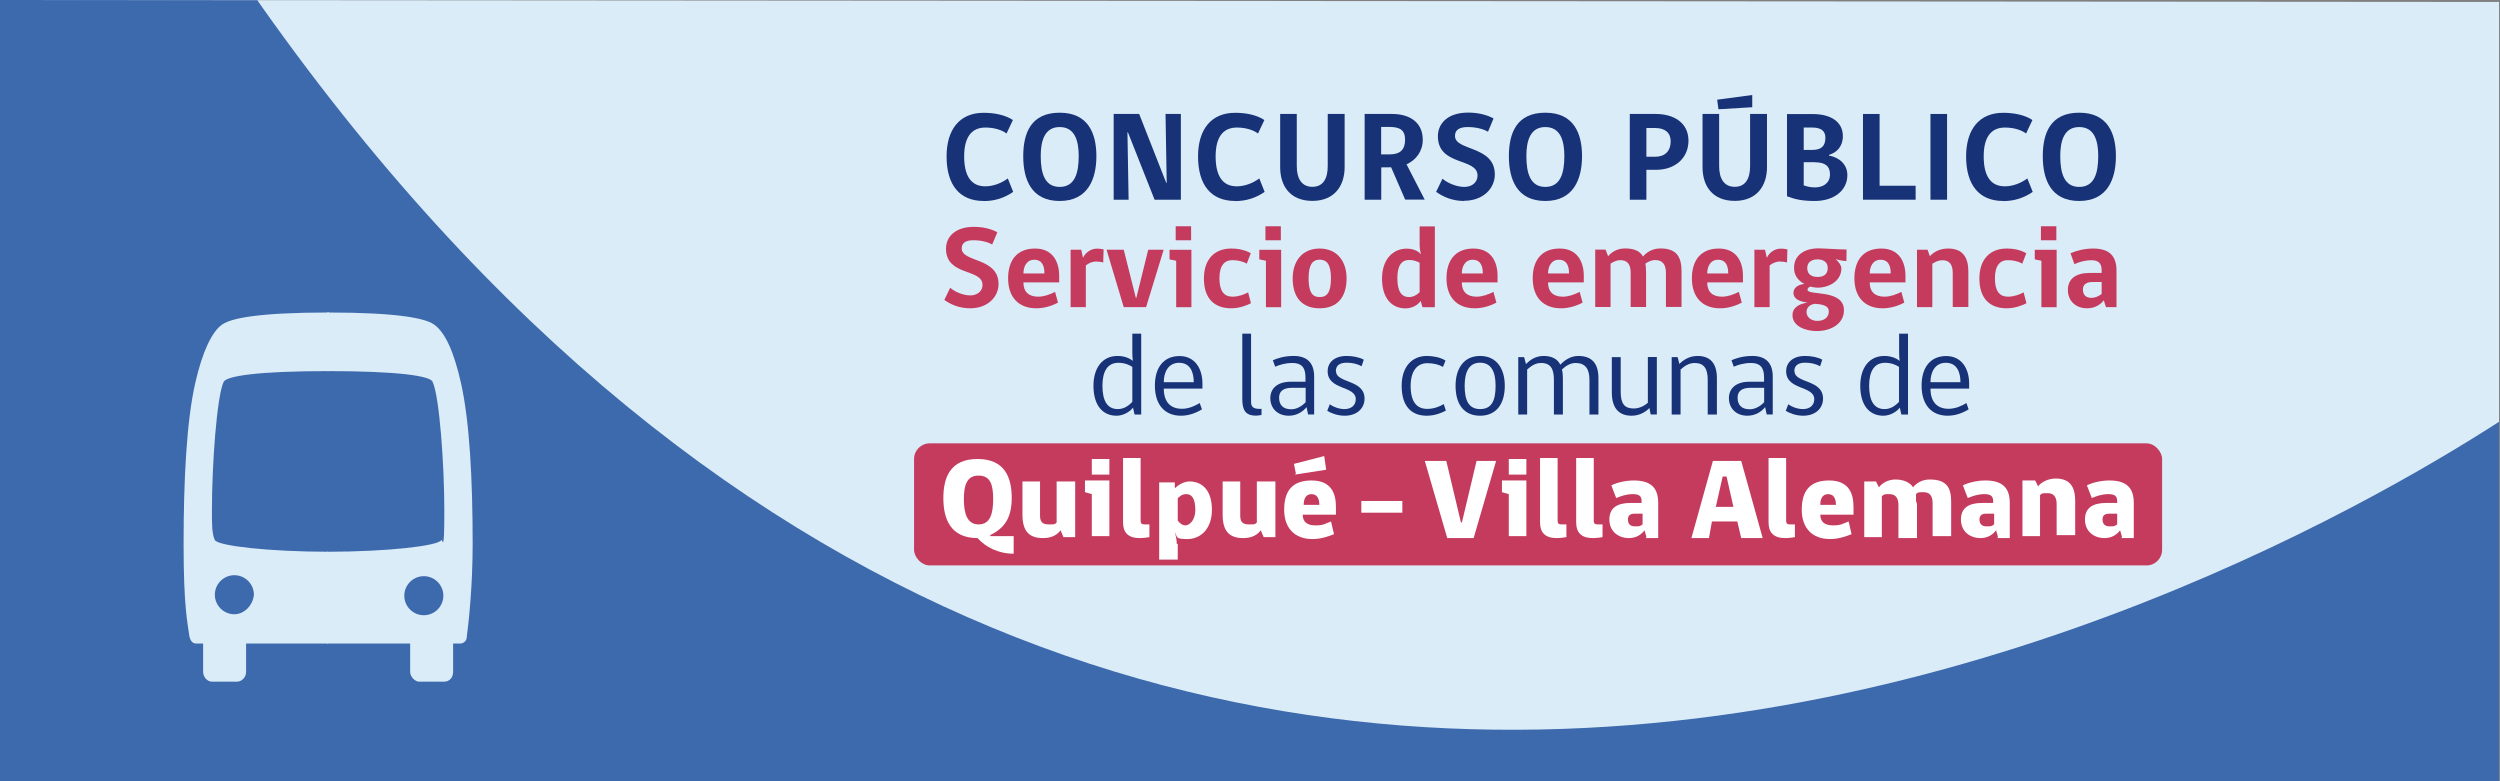 <?xml version="1.0" encoding="UTF-8"?><svg id="Capa_1" xmlns="http://www.w3.org/2000/svg" xmlns:xlink="http://www.w3.org/1999/xlink" viewBox="0 0 256 80"><rect x="0" y="0" width="256" height="80" fill="#808080" stroke="none"/><defs><style>.cls-1{fill:none;}.cls-2{fill:#173277;}.cls-3{fill:#3d69ad;}.cls-4{fill:#c53b5e;}.cls-5{fill:#daecf8;}.cls-6{fill:#fff;}.cls-7{clip-path:url(#clippath);}</style><clipPath id="clippath"><polygon class="cls-1" points="255.9 80 0 80 0 0 255.9 .2 255.9 80"/></clipPath></defs><g id="Capa_1-2"><g class="cls-7"><rect class="cls-5" y="-.2" width="255.9" height="80.2"/><path class="cls-3" d="M312,184.9c45,0,81.5-36.6,81.5-81.6s-36.5-81.5-81.5-81.5-37.1,6.7-51.1,18c0,0-136.5,101.1-235.2-40.7C-7.9-49.1-63.3-81.1-126.5-81.1c-101.9,0-184.4,82.6-184.4,184.4s82.5,184.4,184.4,184.4S-8.5,254.8,26,207c100.8-139.7,235-40.1,235-40.1,14,11.2,31.7,18,51,18"/></g><path class="cls-5" d="M33.7,56.5c-6.1,0-11.4-.6-11.7-1.2s-.3-1.7-.3-3c0-4.7.5-11.7,1.2-13.2.3-.6,3.5-1.1,10.8-1.1v-6c-7.3,0-10,.6-10.9,1.2-1.1.7-2.1,2.9-2.8,6-.9,3.9-1.2,10-1.2,16.5s.4,8,.6,9.5c.1.4.3.7.7.7h.7v2.9c0,.5.4,1,.9,1h2.6c.4,0,.9-.4.9-1v-2.9h8.4v-9.4h.1ZM24,62.9c-1.1,0-2-.9-2-2s.9-2,2-2,2,.9,2,2c-.1,1.1-1,2-2,2Z"/><path class="cls-5" d="M33.6,65.9h8.4v2.9c0,.5.5,1,.9,1h2.6c.5,0,.9-.4.9-1v-2.9h.7c.4,0,.7-.3.7-.7.2-1.5.6-5.2.6-9.5,0-6.5-.3-12.5-1.2-16.5-.7-3.1-1.6-5.2-2.8-6-.9-.6-3.6-1.2-10.9-1.2v6c7.3,0,10.6.5,10.8,1.1.7,1.5,1.2,8.5,1.2,13.2s-.2,2.8-.3,3c-.3.6-5.6,1.2-11.7,1.2v9.4h.1ZM41.4,61c0-1.1.9-2,2-2s2,.9,2,2-.9,2-2,2-2-.9-2-2Z"/><rect class="cls-4" x="93.6" y="45.4" width="127.8" height="12.5" rx="1.6" ry="1.6"/><path class="cls-6" d="M101.4,54.9h2.4v1.8c-1.6,0-2.9-.7-3.7-1.6-2.8,0-3.5-2-3.5-4.1s.7-4,3.5-4,3.5,1.9,3.5,4-.8,3.1-2.2,3.8v.1ZM100.2,48.7c-1.2,0-1.5,1-1.5,2.4s.3,2.6,1.5,2.6,1.5-1.1,1.5-2.6-.3-2.4-1.5-2.4Z"/><path class="cls-6" d="M108.9,55l-.3-.7c-.3.4-.8.8-1.8.8-1.5,0-2.1-.8-2.1-2.4v-3.4h1.8v3.5c0,.7.3.9.9.9s.6,0,.8-.2v-4.2h1.9v5.7s-1.2,0-1.2,0Z"/><path class="cls-6" d="M111.8,55v-4.4l-.7-.2v-1.2h2.5v5.7h-1.8v.1ZM111.8,47h1.8v1.6h-1.8v-1.6Z"/><path class="cls-6" d="M116.8,47v6.3c0,.3.1.4.4.4h.5v1.3s-.5.1-1,.1c-1.2,0-1.7-.6-1.7-1.6v-6.6h1.8v.1Z"/><path class="cls-6" d="M120.6,55.7v1.6h-1.9v-7.9h1.6v.6c.3-.3.9-.7,1.5-.7,1.3,0,2.3.9,2.3,2.9s-1.2,3-2.5,3-1-.2-1.3-.7c0,0,.2.6.2,1.2h.1ZM120.6,53.3c.2.3.5.5.8.5s1-.4,1-1.6-.4-1.6-.9-1.6-.6.2-.9.4v2.4-.1Z"/><path class="cls-6" d="M129.4,55l-.3-.7c-.3.4-.8.8-1.8.8-1.5,0-2.1-.8-2.1-2.4v-3.4h1.8v3.5c0,.7.3.9.9.9s.6,0,.8-.2v-4.2h1.9v5.7s-1.2,0-1.2,0Z"/><path class="cls-6" d="M133.4,52.7c0,.7.4,1.1,1.3,1.1s1-.2,1.6-.4l.3,1.3c-.5.2-1.3.5-2.2.5-1.8,0-2.9-1.1-2.9-3s.8-3,2.8-3,2.5,1.3,2.5,2.7v.8h-3.4ZM132.7,48.5l-.2-1,3.1-.8.2,1.4-3.2.5.1-.1ZM134.3,50.6c-.6,0-.8.5-.8,1.1h1.6c0-.6-.2-1.1-.8-1.1Z"/><path class="cls-6" d="M139.4,52.5v-1.2h4.2v1.2h-4.2Z"/><path class="cls-6" d="M149.7,53.5h0l1.5-6.3h2l-2.3,7.9h-2.7l-2.3-7.9h2.2l1.5,6.3h.1Z"/><path class="cls-6" d="M154.5,55v-4.4l-.7-.2v-1.2h2.5v5.7h-1.8v.1ZM154.5,47h1.8v1.6h-1.8v-1.6Z"/><path class="cls-6" d="M159.5,47v6.3c0,.3.1.4.4.4h.5v1.3s-.5.1-1,.1c-1.2,0-1.7-.6-1.7-1.6v-6.6h1.8v.1Z"/><path class="cls-6" d="M163.2,47v6.3c0,.3.1.4.4.4h.5v1.3s-.5.1-1,.1c-1.2,0-1.7-.6-1.7-1.6v-6.6h1.8v.1Z"/><path class="cls-6" d="M168.6,55l-.2-.7c-.3.4-.8.8-1.6.8-1.1,0-2-.7-2-1.9s.8-1.7,2.2-1.7h1.1v-.2c0-.6-.4-.7-.9-.7-.7,0-1.2.2-1.7.4l-.5-1.3c.6-.3,1.5-.5,2.3-.5,1.8,0,2.5.8,2.5,2.3v3.6h-1.3l.1-.1ZM168.1,52.6h-.7c-.5,0-.7.2-.7.6s.2.7.7.7.5,0,.8-.2v-1.1h-.1Z"/><path class="cls-6" d="M177.8,53.4h-2.5l-.3,1.7h-1.8l2.2-7.9h2.9l2.2,7.9h-2.2l-.4-1.7h-.1ZM175.7,51.9h1.8l-.7-3.1h-.4l-.7,3.1h0Z"/><path class="cls-6" d="M182.9,47v6.3c0,.3.1.4.4.4h.5v1.3s-.5.1-1,.1c-1.2,0-1.7-.6-1.7-1.6v-6.6h1.8v.1Z"/><path class="cls-6" d="M186.4,52.7c0,.7.4,1.1,1.3,1.1s1-.2,1.6-.4l.3,1.3c-.5.2-1.3.5-2.2.5-1.8,0-2.9-1.1-2.9-3s.8-3,2.8-3,2.5,1.3,2.5,2.7v.8h-3.4ZM187.2,50.6c-.6,0-.8.5-.8,1.1h1.6c0-.6-.2-1.1-.8-1.1Z"/><path class="cls-6" d="M196.3,51.6v3.5h-1.9v-3.4c0-.7-.3-1.1-.9-1.1s-.5,0-.8.2v4.2h-1.8v-5.7h1.2l.3.6c.3-.4.9-.8,1.7-.8s1.5.3,1.8.8c.3-.4.9-.8,1.7-.8,1.8,0,2.2.9,2.2,2.3v3.5h-1.9v-3.4c0-.7-.3-1.1-.9-1.1s-.6,0-.8.2v.7l.1.3Z"/><path class="cls-6" d="M204.6,55l-.2-.7c-.3.4-.8.8-1.6.8-1.1,0-2-.7-2-1.9s.8-1.7,2.2-1.7h1.1v-.2c0-.6-.4-.7-.9-.7-.7,0-1.2.2-1.7.4l-.5-1.3c.6-.3,1.5-.5,2.3-.5,1.8,0,2.5.8,2.5,2.3v3.6h-1.3l.1-.1ZM204.1,52.6h-.7c-.5,0-.7.2-.7.6s.2.7.7.7.5,0,.8-.2v-1.1h-.1Z"/><path class="cls-6" d="M210.6,55v-3.4c0-.7-.3-1.1-.9-1.1s-.6,0-.8.2v4.2h-1.8v-5.7h1.3l.3.6c.3-.4,1-.8,1.8-.8,1.5,0,2,.9,2,2.3v3.5h-1.9v.2Z"/><path class="cls-6" d="M217.3,55l-.2-.7c-.3.4-.8.8-1.6.8-1.1,0-2-.7-2-1.9s.8-1.7,2.2-1.7h1.1v-.2c0-.6-.4-.7-.9-.7-.7,0-1.2.2-1.7.4l-.5-1.3c.6-.3,1.5-.5,2.3-.5,1.8,0,2.5.8,2.5,2.3v3.6h-1.3l.1-.1ZM216.7,52.6h-.7c-.5,0-.7.2-.7.6s.2.7.7.7.5,0,.8-.2v-1.1h-.1Z"/></g><path class="cls-2" d="M100.73,20.58c-2.47,0-3.8-1.64-3.8-4.56,0-2.73,1.31-4.47,3.8-4.47,1.2,0,2.27.26,2.99.74l-.65,1.38c-.45-.35-1.25-.61-2.16-.61-1.46,0-2.18,1.03-2.18,2.95,0,2.03.73,3.07,2.16,3.07.86,0,1.72-.36,2.31-.81l.55,1.38c-.87.6-1.86.94-3.02.94Z"/><path class="cls-2" d="M108.51,20.58c-2.9,0-3.73-2.2-3.73-4.59s.81-4.45,3.73-4.45,3.76,2.12,3.76,4.45-.86,4.59-3.76,4.59ZM108.51,13.01c-1.53,0-1.94,1.39-1.94,2.96,0,1.74.39,3.17,1.94,3.17s1.95-1.4,1.95-3.17c0-1.6-.42-2.96-1.95-2.96Z"/><path class="cls-2" d="M118.23,20.45l-2.73-6.9h-.05l.12,6.9h-1.53v-8.78h2.61l2.77,7.05h.05l-.12-7.05h1.57v8.78h-2.69Z"/><path class="cls-2" d="M126.48,20.58c-2.47,0-3.8-1.64-3.8-4.56,0-2.73,1.31-4.47,3.8-4.47,1.2,0,2.28.26,2.99.74l-.65,1.38c-.46-.35-1.25-.61-2.16-.61-1.46,0-2.18,1.03-2.18,2.95,0,2.03.73,3.07,2.16,3.07.86,0,1.72-.36,2.31-.81l.55,1.38c-.87.6-1.86.94-3.02.94Z"/><path class="cls-2" d="M137.69,17.13c0,1.83-.99,3.44-3.3,3.44s-3.3-1.56-3.3-3.44v-5.46h1.7v5.34c0,1.29.51,2.12,1.6,2.12s1.57-.83,1.57-2.12v-5.34h1.73v5.46Z"/><path class="cls-2" d="M141.43,20.45h-1.69v-8.78h2.82c1.73,0,3.13.81,3.13,2.64,0,1.18-.68,2.07-1.66,2.52.61,1.22,1.25,2.39,1.86,3.61h-2l-1.44-3.31c-.39.01-.65.01-1.01.01v3.3ZM142.29,13h-.86v2.81h.86c1.12,0,1.59-.51,1.59-1.51s-.56-1.3-1.59-1.3Z"/><path class="cls-2" d="M149.92,20.58c-1.17,0-2.16-.42-2.86-.94l.65-1.34c.51.44,1.43.84,2.24.84s1.35-.49,1.35-1.16c0-1.86-4.06-.94-4.06-4.03,0-1.33,1.04-2.42,3.09-2.42,1.03,0,1.9.22,2.61.6l-.57,1.36c-.48-.29-1.26-.48-2.07-.48s-1.31.26-1.31.91c0,1.57,4.08.96,4.08,3.95,0,1.39-1.16,2.69-3.16,2.69Z"/><path class="cls-2" d="M158.24,20.58c-2.9,0-3.73-2.2-3.73-4.59s.81-4.45,3.73-4.45,3.76,2.12,3.76,4.45-.86,4.59-3.76,4.59ZM158.24,13.01c-1.53,0-1.94,1.39-1.94,2.96,0,1.74.39,3.17,1.94,3.17s1.95-1.4,1.95-3.17c0-1.6-.42-2.96-1.95-2.96Z"/><path class="cls-2" d="M169.55,17.39h-.96v3.06h-1.7v-8.78h2.67c1.79,0,3.34.86,3.34,2.74,0,1.69-1.27,2.98-3.34,2.98ZM169.51,13.11h-.92v2.94h.92c1,0,1.57-.61,1.57-1.57,0-.9-.6-1.37-1.57-1.37Z"/><path class="cls-2" d="M180.94,17.13c0,1.83-.99,3.44-3.3,3.44s-3.3-1.56-3.3-3.44v-5.46h1.7v5.34c0,1.29.51,2.12,1.6,2.12s1.57-.83,1.57-2.12v-5.34h1.73v5.46ZM175.97,11.19c-.01-.13-.12-.85-.13-.98l3.59-.48v1.25s-3.46.21-3.46.21Z"/><path class="cls-2" d="M185.84,20.58c-1.34,0-2.04-.18-2.85-.48v-8.42h2.65c1.87,0,3.07.82,3.07,2.26,0,1.08-.65,1.69-1.42,1.92v.07c1.07.19,1.88.92,1.88,2,0,1.59-1.38,2.65-3.34,2.65ZM185.58,13.06h-.88v2.29h.88c.87,0,1.34-.34,1.34-1.25,0-.71-.47-1.04-1.34-1.04ZM185.87,16.61h-1.17v2.37c.29.1.65.21,1.14.21.84,0,1.55-.42,1.55-1.34,0-.86-.53-1.23-1.52-1.23Z"/><path class="cls-2" d="M190.77,20.45v-8.78h1.7v7.35h3.69v1.43h-5.4Z"/><path class="cls-2" d="M197.68,20.45v-8.78h1.7v8.78h-1.7Z"/><path class="cls-2" d="M205.13,20.58c-2.47,0-3.8-1.64-3.8-4.56,0-2.73,1.31-4.47,3.8-4.47,1.2,0,2.28.26,2.99.74l-.65,1.38c-.46-.35-1.25-.61-2.16-.61-1.46,0-2.18,1.03-2.18,2.95,0,2.03.73,3.07,2.16,3.07.86,0,1.72-.36,2.31-.81l.55,1.38c-.87.6-1.86.94-3.02.94Z"/><path class="cls-2" d="M212.91,20.58c-2.9,0-3.73-2.2-3.73-4.59s.81-4.45,3.73-4.45,3.76,2.12,3.76,4.45-.86,4.59-3.76,4.59ZM212.91,13.01c-1.53,0-1.94,1.39-1.94,2.96,0,1.74.39,3.17,1.94,3.17s1.95-1.4,1.95-3.17c0-1.6-.42-2.96-1.95-2.96Z"/><path class="cls-4" d="M99.34,31.57c-1.08,0-1.99-.38-2.64-.86l.6-1.24c.47.41,1.32.78,2.06.78s1.25-.46,1.25-1.07c0-1.72-3.74-.86-3.74-3.72,0-1.22.96-2.23,2.85-2.23.95,0,1.75.2,2.41.55l-.53,1.26c-.44-.26-1.16-.44-1.91-.44s-1.21.24-1.21.84c0,1.45,3.77.89,3.77,3.65,0,1.28-1.07,2.48-2.91,2.48Z"/><path class="cls-4" d="M104.8,28.93c0,.94.53,1.45,1.51,1.45.6,0,1.21-.23,1.73-.49l.3,1.1c-.49.26-1.3.58-2.22.58-1.81,0-2.89-1.13-2.89-3.07,0-1.81.88-3.05,2.76-3.05,1.78,0,2.47,1.32,2.47,2.79v.68h-3.66ZM105.9,26.6c-.78,0-1.1.71-1.1,1.4h2.15c0-.76-.23-1.4-1.04-1.4Z"/><path class="cls-4" d="M112.98,26.88c-.19-.06-.47-.1-.73-.1-.42,0-.79.18-1.06.4v4.27h-1.56v-5.88h1.09l.17.79h.04c.18-.42.71-.9,1.4-.9.31,0,.55.05.68.08l-.04,1.33Z"/><path class="cls-4" d="M117.36,31.45h-2.29l-1.76-5.88h1.76l1.24,4.93h.05l1.22-4.93h1.58l-1.8,5.88Z"/><path class="cls-4" d="M120.44,31.45v-4.75l-.68-.14v-.98h2.24v5.88h-1.56ZM120.39,23.17h1.58v1.43h-1.58v-1.43Z"/><path class="cls-4" d="M128.1,31.05c-.34.18-1.13.52-2.01.52-1.75,0-2.81-1-2.81-3.06,0-1.92,1.06-3.06,2.79-3.06.78,0,1.45.16,2.01.48l-.41,1.07c-.42-.25-.96-.36-1.47-.36-.82,0-1.33.55-1.33,1.87s.49,1.87,1.34,1.87c.61,0,1.21-.23,1.6-.44l.29,1.12Z"/><path class="cls-4" d="M129.63,31.45v-4.75l-.68-.14v-.98h2.24v5.88h-1.56ZM129.58,23.17h1.58v1.43h-1.58v-1.43Z"/><path class="cls-4" d="M137.89,28.5c0,2-1.01,3.07-2.76,3.07s-2.76-1.06-2.76-3.07c0-1.73.96-3.05,2.76-3.05s2.76,1.32,2.76,3.05ZM136.29,28.5c0-1.42-.42-1.91-1.15-1.91s-1.14.5-1.14,1.91.37,1.92,1.14,1.92,1.15-.52,1.15-1.92Z"/><path class="cls-4" d="M145.51,26.03c-.1-.34-.14-.64-.14-1.08v-1.77h1.56v8.28h-1.27l-.18-.65c-.24.36-.8.77-1.56.77-1.33,0-2.4-.96-2.4-3.06,0-1.94,1.1-3.06,2.53-3.06.64,0,1.14.22,1.46.58ZM145.37,26.91c-.24-.14-.61-.29-1.07-.29-.74,0-1.21.5-1.21,1.87s.44,1.93,1.19,1.93c.4,0,.79-.19,1.09-.5v-3.01Z"/><path class="cls-4" d="M149.69,28.93c0,.94.53,1.45,1.51,1.45.6,0,1.21-.23,1.73-.49l.3,1.1c-.49.26-1.29.58-2.22.58-1.81,0-2.89-1.13-2.89-3.07,0-1.81.88-3.05,2.76-3.05,1.78,0,2.47,1.32,2.47,2.79v.68h-3.66ZM150.79,26.6c-.78,0-1.1.71-1.1,1.4h2.15c0-.76-.23-1.4-1.04-1.4Z"/><path class="cls-4" d="M158.52,28.93c0,.94.53,1.45,1.51,1.45.6,0,1.21-.23,1.73-.49l.3,1.1c-.49.26-1.29.58-2.22.58-1.81,0-2.89-1.13-2.89-3.07,0-1.81.88-3.05,2.76-3.05,1.78,0,2.47,1.32,2.47,2.79v.68h-3.66ZM159.62,26.6c-.78,0-1.1.71-1.1,1.4h2.15c0-.76-.23-1.4-1.04-1.4Z"/><path class="cls-4" d="M168.56,27.81v3.63h-1.58v-3.49c0-.89-.32-1.31-1.06-1.31-.41,0-.72.18-1,.36v4.44h-1.57v-5.88h1.06l.26.68c.34-.41.91-.8,1.74-.8.96,0,1.54.29,1.83.83.35-.42.96-.83,1.78-.83,1.68,0,2.17.88,2.17,2.36v3.63h-1.6v-3.49c0-.89-.37-1.31-1.1-1.31-.38,0-.73.18-1,.36.05.24.06.52.06.8Z"/><path class="cls-4" d="M174.82,28.93c0,.94.53,1.45,1.51,1.45.6,0,1.21-.23,1.73-.49l.3,1.1c-.49.26-1.29.58-2.22.58-1.81,0-2.89-1.13-2.89-3.07,0-1.81.88-3.05,2.76-3.05,1.78,0,2.47,1.32,2.47,2.79v.68h-3.66ZM175.92,26.6c-.78,0-1.1.71-1.1,1.4h2.15c0-.76-.23-1.4-1.04-1.4Z"/><path class="cls-4" d="M183,26.88c-.19-.06-.47-.1-.73-.1-.42,0-.79.18-1.06.4v4.27h-1.56v-5.88h1.09l.17.79h.04c.18-.42.71-.9,1.4-.9.31,0,.55.05.68.08l-.04,1.33Z"/><path class="cls-4" d="M189.09,25.57l-.02,1.16c-.28-.01-.71-.07-1.1-.2.26.24.54.54.59.92,0,1.44-1.43,2.01-2.42,2.01-.23,0-.5-.05-.76-.11-.18.06-.29.17-.29.32,0,.64,3.73-.11,3.73,2.1,0,1.38-1.32,2.13-2.79,2.13-1.23,0-2.48-.54-2.48-1.62,0-.76.6-1.15,1.56-1.3-.73-.08-1.46-.31-1.46-1,0-.49.46-.85,1.12-.9-.59-.32-1.06-.82-1.06-1.65,0-1.56,1.47-2,2.42-2,.64,0,1.96.11,2.97.12ZM185.89,31.11c-.55.05-.9.36-.9.86s.47.89,1.1.89c.71,0,1.18-.36,1.18-.97,0-.52-.46-.71-1.38-.78ZM187.16,27.44c0-.7-.59-.88-1.04-.88s-1.06.18-1.06.88c0,.74.56.92,1.06.92s1.04-.18,1.04-.92Z"/><path class="cls-4" d="M191.46,28.93c0,.94.53,1.45,1.51,1.45.6,0,1.21-.23,1.73-.49l.3,1.1c-.49.26-1.29.58-2.22.58-1.81,0-2.89-1.13-2.89-3.07,0-1.81.88-3.05,2.76-3.05,1.78,0,2.47,1.32,2.47,2.79v.68h-3.66ZM192.56,26.6c-.78,0-1.1.71-1.1,1.4h2.15c0-.76-.23-1.4-1.04-1.4Z"/><path class="cls-4" d="M199.96,31.45v-3.49c0-.89-.34-1.31-1.06-1.31-.41,0-.75.18-1.03.36v4.44h-1.57v-5.88h1.08l.24.67c.34-.4.98-.79,1.86-.79,1.49,0,2.08.88,2.08,2.36v3.63h-1.6Z"/><path class="cls-4" d="M207.51,31.05c-.34.18-1.13.52-2.01.52-1.75,0-2.81-1-2.81-3.06,0-1.92,1.06-3.06,2.79-3.06.78,0,1.45.16,2.01.48l-.41,1.07c-.42-.25-.96-.36-1.47-.36-.82,0-1.33.55-1.33,1.87s.49,1.87,1.34,1.87c.61,0,1.21-.23,1.6-.44l.29,1.12Z"/><path class="cls-4" d="M209.04,31.45v-4.75l-.68-.14v-.98h2.24v5.88h-1.56ZM208.99,23.17h1.58v1.43h-1.58v-1.43Z"/><path class="cls-4" d="M215.65,31.45l-.22-.7c-.3.41-.89.82-1.71.82-1.17,0-1.97-.76-1.97-1.88s.8-1.74,2.22-1.74h1.24v-.3c0-.76-.43-1-1.03-1-.7,0-1.28.18-1.76.4l-.4-1.12c.59-.25,1.39-.48,2.32-.48,1.67,0,2.39.77,2.39,2.27v3.73h-1.07ZM215.21,28.88h-.97c-.65,0-.95.31-.95.76,0,.54.29.86.88.86.37,0,.75-.17,1.04-.4v-1.22Z"/><path class="cls-2" d="M116.02,41.74c-.33.44-1,.83-1.69.83-1.39,0-2.36-1.03-2.36-3.07,0-1.79.89-3.05,2.46-3.05.73,0,1.24.24,1.57.5-.04-.31-.05-.61-.05-.96v-1.82h.91v8.28h-.68l-.16-.71ZM115.95,37.57c-.28-.19-.77-.42-1.43-.42-1.1,0-1.63.86-1.63,2.35s.47,2.39,1.57,2.39c.53,0,1.01-.23,1.49-.74v-3.57Z"/><path class="cls-2" d="M119.17,39.77c0,1.45.74,2.09,1.86,2.09.76,0,1.43-.35,1.82-.59l.23.65c-.49.3-1.26.65-2.15.65-1.61,0-2.67-1.07-2.67-3.09,0-1.86.91-3.02,2.52-3.02s2.35,1.33,2.35,2.81v.52h-3.96ZM120.74,37.15c-1.12,0-1.57.98-1.57,1.99h3.07c0-1.02-.35-1.99-1.5-1.99Z"/><path class="cls-2" d="M127.21,40.83v-6.66h.9v6.99c0,.5.23.71.88.71h.19v.62s-.29.07-.58.07c-1.12,0-1.39-.64-1.39-1.74Z"/><path class="cls-2" d="M133.95,42.45l-.16-.76c-.35.44-.98.88-1.81.88-1.2,0-1.9-.8-1.9-1.8s.74-1.68,2.08-1.68h1.52v-.47c0-1.02-.44-1.45-1.33-1.45-.74,0-1.34.19-1.77.38l-.24-.66c.47-.2,1.16-.44,2.13-.44,1.39,0,2.1.72,2.1,2.12v3.87h-.62ZM133.69,39.71h-1.38c-1,0-1.33.43-1.33,1.02,0,.71.38,1.18,1.24,1.18.58,0,1.13-.34,1.48-.73v-1.46Z"/><path class="cls-2" d="M136.81,38.01c0,1.26,2.92.82,2.92,2.81,0,.95-.73,1.75-2.04,1.75-.71,0-1.37-.25-1.78-.5l.26-.67c.29.23.92.49,1.5.49.72,0,1.16-.4,1.16-1.01,0-1.42-2.88-.89-2.88-2.88,0-.79.6-1.55,1.94-1.55.62,0,1.28.12,1.76.38l-.22.67c-.46-.24-.94-.36-1.54-.36-.74,0-1.1.32-1.1.86Z"/><path class="cls-2" d="M148.05,42.05c-.36.2-1.1.52-1.95.52-1.49,0-2.57-.88-2.57-3.06,0-1.99,1.09-3.06,2.57-3.06.67,0,1.39.14,1.92.47l-.26.65c-.46-.26-1.01-.38-1.61-.38-1.06,0-1.7.84-1.7,2.33,0,1.66.65,2.35,1.7,2.35.68,0,1.27-.24,1.69-.49l.22.68Z"/><path class="cls-2" d="M154.09,39.5c0,1.98-.96,3.07-2.53,3.07s-2.51-1.07-2.51-3.07c0-1.73.82-3.05,2.51-3.05s2.53,1.29,2.53,3.05ZM153.15,39.5c0-1.54-.52-2.36-1.59-2.36s-1.58.86-1.58,2.36.42,2.39,1.58,2.39,1.59-.82,1.59-2.39Z"/><path class="cls-2" d="M160.04,38.74v3.71h-.92v-3.55c0-1.12-.32-1.73-1.32-1.73-.62,0-1.06.35-1.42.67v4.61h-.91v-5.88h.6l.19.71c.34-.35.92-.83,1.79-.83s1.44.31,1.73.9c.33-.37.98-.9,1.83-.9,1.44,0,2.07.8,2.07,2.29v3.71h-.92v-3.55c0-1.12-.42-1.73-1.42-1.73-.55,0-1.04.32-1.4.67.07.26.1.56.1.9Z"/><path class="cls-2" d="M169.03,42.45l-.13-.67c-.29.32-.94.79-1.82.79-1.31,0-2.03-.78-2.03-2.39v-3.61h.91v3.55c0,1.21.38,1.71,1.33,1.71.56,0,1.08-.26,1.45-.58v-4.69h.92v5.88h-.64Z"/><path class="cls-2" d="M174.87,42.45v-3.55c0-1.12-.35-1.73-1.34-1.73-.61,0-1.08.35-1.44.67v4.61h-.91v-5.88h.61l.18.7c.34-.35.96-.82,1.85-.82,1.38,0,1.99.83,1.99,2.29v3.71h-.94Z"/><path class="cls-2" d="M180.91,42.45l-.16-.76c-.35.44-.98.88-1.81.88-1.2,0-1.9-.8-1.9-1.8s.74-1.68,2.08-1.68h1.52v-.47c0-1.02-.44-1.45-1.33-1.45-.74,0-1.34.19-1.77.38l-.24-.66c.47-.2,1.16-.44,2.13-.44,1.39,0,2.1.72,2.1,2.12v3.87h-.62ZM180.64,39.71h-1.38c-1,0-1.33.43-1.33,1.02,0,.71.38,1.18,1.24,1.18.58,0,1.13-.34,1.48-.73v-1.46Z"/><path class="cls-2" d="M183.76,38.01c0,1.26,2.92.82,2.92,2.81,0,.95-.73,1.75-2.04,1.75-.71,0-1.37-.25-1.78-.5l.26-.67c.29.23.92.49,1.5.49.72,0,1.16-.4,1.16-1.01,0-1.42-2.88-.89-2.88-2.88,0-.79.6-1.55,1.94-1.55.62,0,1.28.12,1.76.38l-.22.67c-.46-.24-.94-.36-1.54-.36-.74,0-1.1.32-1.1.86Z"/><path class="cls-2" d="M194.54,41.74c-.33.44-1,.83-1.69.83-1.39,0-2.36-1.03-2.36-3.07,0-1.79.89-3.05,2.46-3.05.73,0,1.24.24,1.57.5-.04-.31-.05-.61-.05-.96v-1.82h.91v8.28h-.68l-.16-.71ZM194.46,37.57c-.28-.19-.77-.42-1.43-.42-1.1,0-1.63.86-1.63,2.35s.47,2.39,1.57,2.39c.53,0,1.01-.23,1.49-.74v-3.57Z"/><path class="cls-2" d="M197.68,39.77c0,1.45.74,2.09,1.86,2.09.76,0,1.43-.35,1.82-.59l.23.65c-.49.3-1.26.65-2.15.65-1.61,0-2.67-1.07-2.67-3.09,0-1.86.91-3.02,2.52-3.02s2.35,1.33,2.35,2.81v.52h-3.96ZM199.25,37.15c-1.12,0-1.57.98-1.57,1.99h3.07c0-1.02-.35-1.99-1.5-1.99Z"/></svg>
